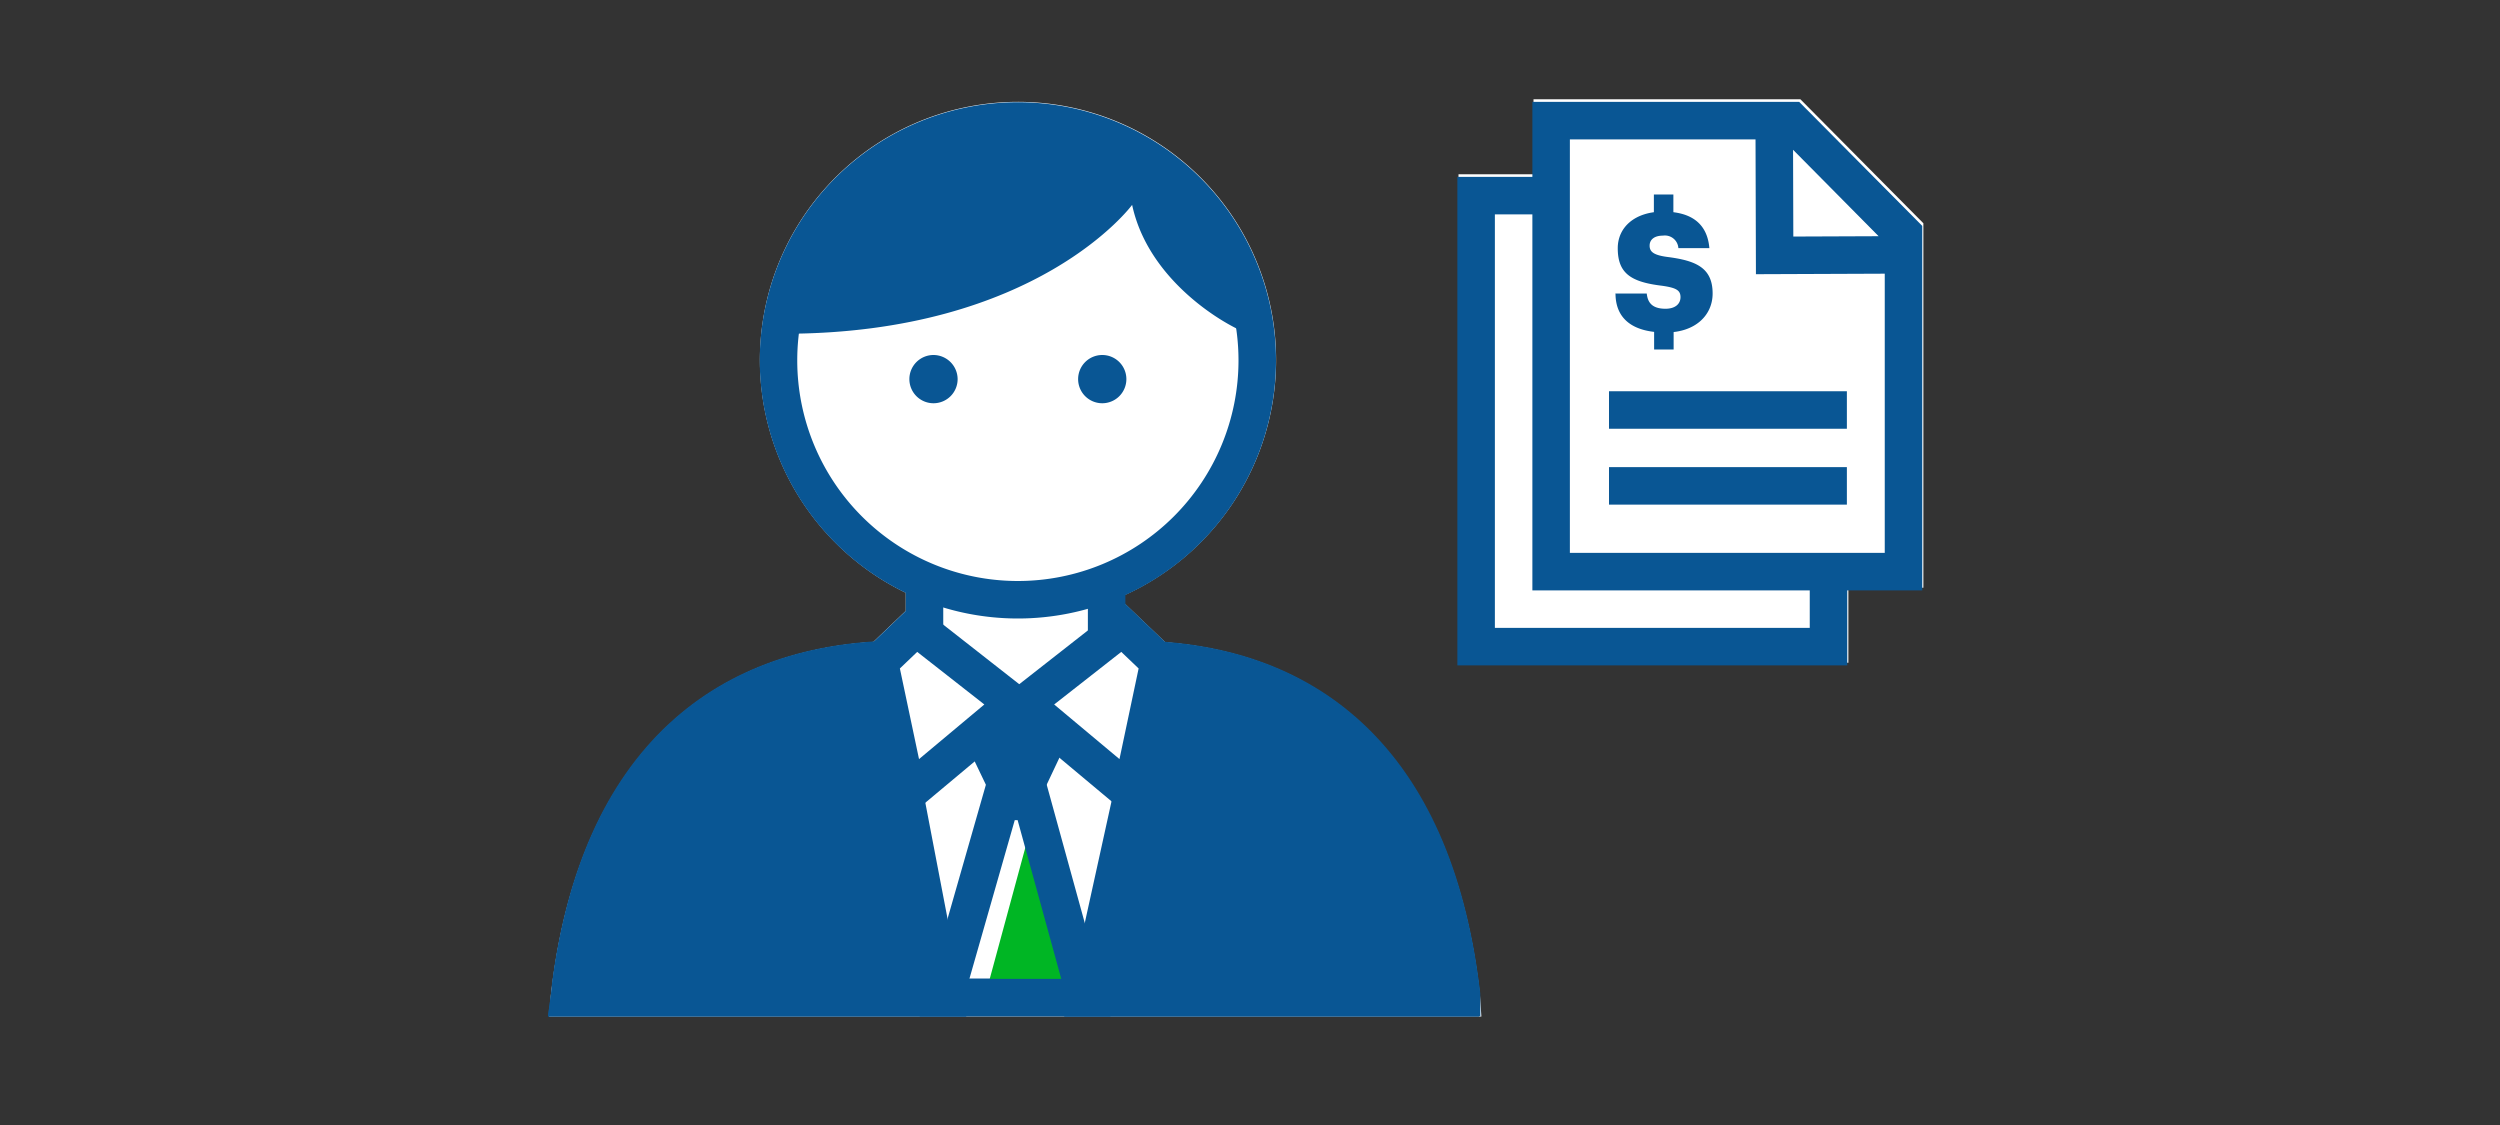 <svg xmlns="http://www.w3.org/2000/svg" viewBox="0 0 200 90"><rect x="0" y="0" width="200" height="90" fill="#333333" stroke="none"/><title>personalizedAdvice</title><g id="FLT_ART_WORKS" data-name="FLT ART WORKS"><polygon points="153.87 17.86 153.87 47.02 147.87 47.02 147.87 53.02 116.68 53.02 116.68 13.94 122.68 13.94 122.68 7.94 144.03 7.94 153.87 17.86" style="fill:#fff"/><path d="M118.51,81.32H43.93l.13-1.64v0C46,62.27,55.13,52.32,69.87,51.35l2.59-2.48V47.42a20.67,20.67,0,0,1-11.67-18.6A20.65,20.65,0,1,1,90,47.59v.72l3.22,3.07c14.38,1.13,23.28,11.06,25.18,28.27v0Z" style="fill:#fff"/><line x1="87.1" y1="52.79" x2="75.38" y2="52.74" style="fill:#fff"/><line x1="87.1" y1="52.79" x2="75.38" y2="52.74" style="fill:none;stroke:#095694;stroke-miterlimit:10;stroke-width:3px"/><rect x="73.96" y="42.76" width="14.57" height="20.21" style="fill:#fff"/><rect x="73.96" y="42.76" width="14.57" height="20.21" style="fill:none;stroke:#095694;stroke-miterlimit:10;stroke-width:3px"/><path d="M75.38,52.74l-3.13,0c-14.2,0-24.3,8.08-26.6,26.15,0,.3-.06.6-.1.9h71.38c0-.28-.05-.57-.09-.85-2.26-18-12.17-26.2-26.4-26.2H87.1" style="fill:#fff"/><path d="M75.38,52.74l-3.13,0c-14.2,0-24.3,8.08-26.6,26.15,0,.3-.06.6-.1.9h71.38c0-.28-.05-.57-.09-.85-2.26-18-12.17-26.2-26.4-26.2H87.1" style="fill:none;stroke:#095694;stroke-miterlimit:10;stroke-width:3px"/><path d="M116.84,79c-2.06-16.47-11.61-24.74-23.94-26L87,79.83h29.89C116.9,79.55,116.88,79.26,116.84,79Z" style="fill:#095694"/><path d="M116.84,79c-2.06-16.47-11.61-24.74-23.94-26L87,79.83h29.89C116.9,79.55,116.88,79.26,116.84,79Z" style="fill:none;stroke:#095694;stroke-miterlimit:10;stroke-width:3px"/><path d="M45.65,78.93c0,.3-.06.6-.1.9H75.49L70.35,53C58.07,54.27,47.75,62.44,45.65,78.93Z" style="fill:#095694"/><path d="M45.65,78.93c0,.3-.06.6-.1.9H75.49L70.35,53C58.07,54.27,47.75,62.44,45.65,78.93Z" style="fill:none;stroke:#095694;stroke-miterlimit:10;stroke-width:3px"/><polygon points="86.13 79.63 78.82 79.63 82.42 66.36 82.67 66.36 86.13 79.63" style="fill:#00b624"/><path d="M81.18,65.61h.23l3.49,12.7H77.55l3.63-12.7m-2.26-3-5.35,18.7H88.84l-5.15-18.7Z" style="fill:#095694"/><polygon points="75.37 55.48 87.18 55.48 83.58 63.1 79.02 63.09 75.37 55.48" style="fill:#095694"/><polygon points="81.13 56.32 72.57 63.48 70.35 52.97 73.28 50.17 81.13 56.32" style="fill:#fff"/><polygon points="81.13 56.32 72.57 63.48 70.35 52.97 73.28 50.17 81.13 56.32" style="fill:none;stroke:#095694;stroke-miterlimit:10;stroke-width:3px"/><polygon points="81.95 56.32 90.51 63.48 92.73 52.97 89.8 50.17 81.95 56.32" style="fill:#fff"/><polygon points="81.95 56.32 90.51 63.48 92.73 52.97 89.8 50.17 81.95 56.32" style="fill:none;stroke:#095694;stroke-miterlimit:10;stroke-width:3px"/><path d="M100.58,28.83A19.15,19.15,0,1,1,81.43,9.68,19.15,19.15,0,0,1,100.58,28.83Z" style="fill:#fff"/><path d="M100.58,28.83A19.15,19.15,0,1,1,81.43,9.68,19.15,19.15,0,0,1,100.58,28.83Z" style="fill:none;stroke:#095694;stroke-miterlimit:10;stroke-width:3px"/><path d="M76.61,30.33a1.93,1.93,0,1,1-1.93-1.93A1.94,1.94,0,0,1,76.61,30.33Z" style="fill:#095694"/><path d="M90.11,30.33a1.93,1.93,0,1,1-1.92-1.93A1.93,1.93,0,0,1,90.11,30.33Z" style="fill:#095694"/><path d="M90.57,16.39S83,26.7,62.71,26.7a18.76,18.76,0,0,1,37.44,0C100.18,27.1,92.09,23.5,90.57,16.39Z" style="fill:#095694"/><polyline points="146.28 45.73 146.28 51.73 118.09 51.73 118.09 15.65 124.09 15.65" style="fill:none;stroke:#095694;stroke-miterlimit:10;stroke-width:3px"/><polyline points="152.28 27.69 152.28 45.73 124.09 45.73 124.09 9.65 143.31 9.65 152.28 18.69 152.28 28.07" style="fill:none;stroke:#095694;stroke-miterlimit:10;stroke-width:3px"/><polygon points="141.97 20.43 141.94 10.36 143.94 10.35 151.9 18.39 151.91 20.39 141.97 20.43" style="fill:none;stroke:#095694;stroke-miterlimit:10;stroke-width:3px"/><line x1="128.72" y1="32.8" x2="147.75" y2="32.8" style="fill:none;stroke:#095694;stroke-miterlimit:10;stroke-width:3px"/><line x1="128.72" y1="38.87" x2="147.75" y2="38.87" style="fill:none;stroke:#095694;stroke-miterlimit:10;stroke-width:3px"/><path d="M129.2,23.48h2.54c.07.67.38,1.22,1.5,1.22.77,0,1.2-.38,1.2-.93s-.35-.75-1.48-.91c-2.5-.3-3.54-1-3.54-3,0-1.7,1.39-2.93,3.63-2.93s3.53.94,3.7,2.92h-2.48a1.08,1.08,0,0,0-1.23-1c-.71,0-1.07.33-1.07.8s.28.76,1.45.91c2.24.29,3.59.85,3.59,2.92,0,1.72-1.36,3.12-3.77,3.12-2.63,0-4-1.1-4-3.13" style="fill:#095694"/><rect x="132.31" y="15.56" width="1.56" height="2.31" style="fill:#095694"/><rect x="132.33" y="25.65" width="1.56" height="2.31" style="fill:#095694"/></g></svg>